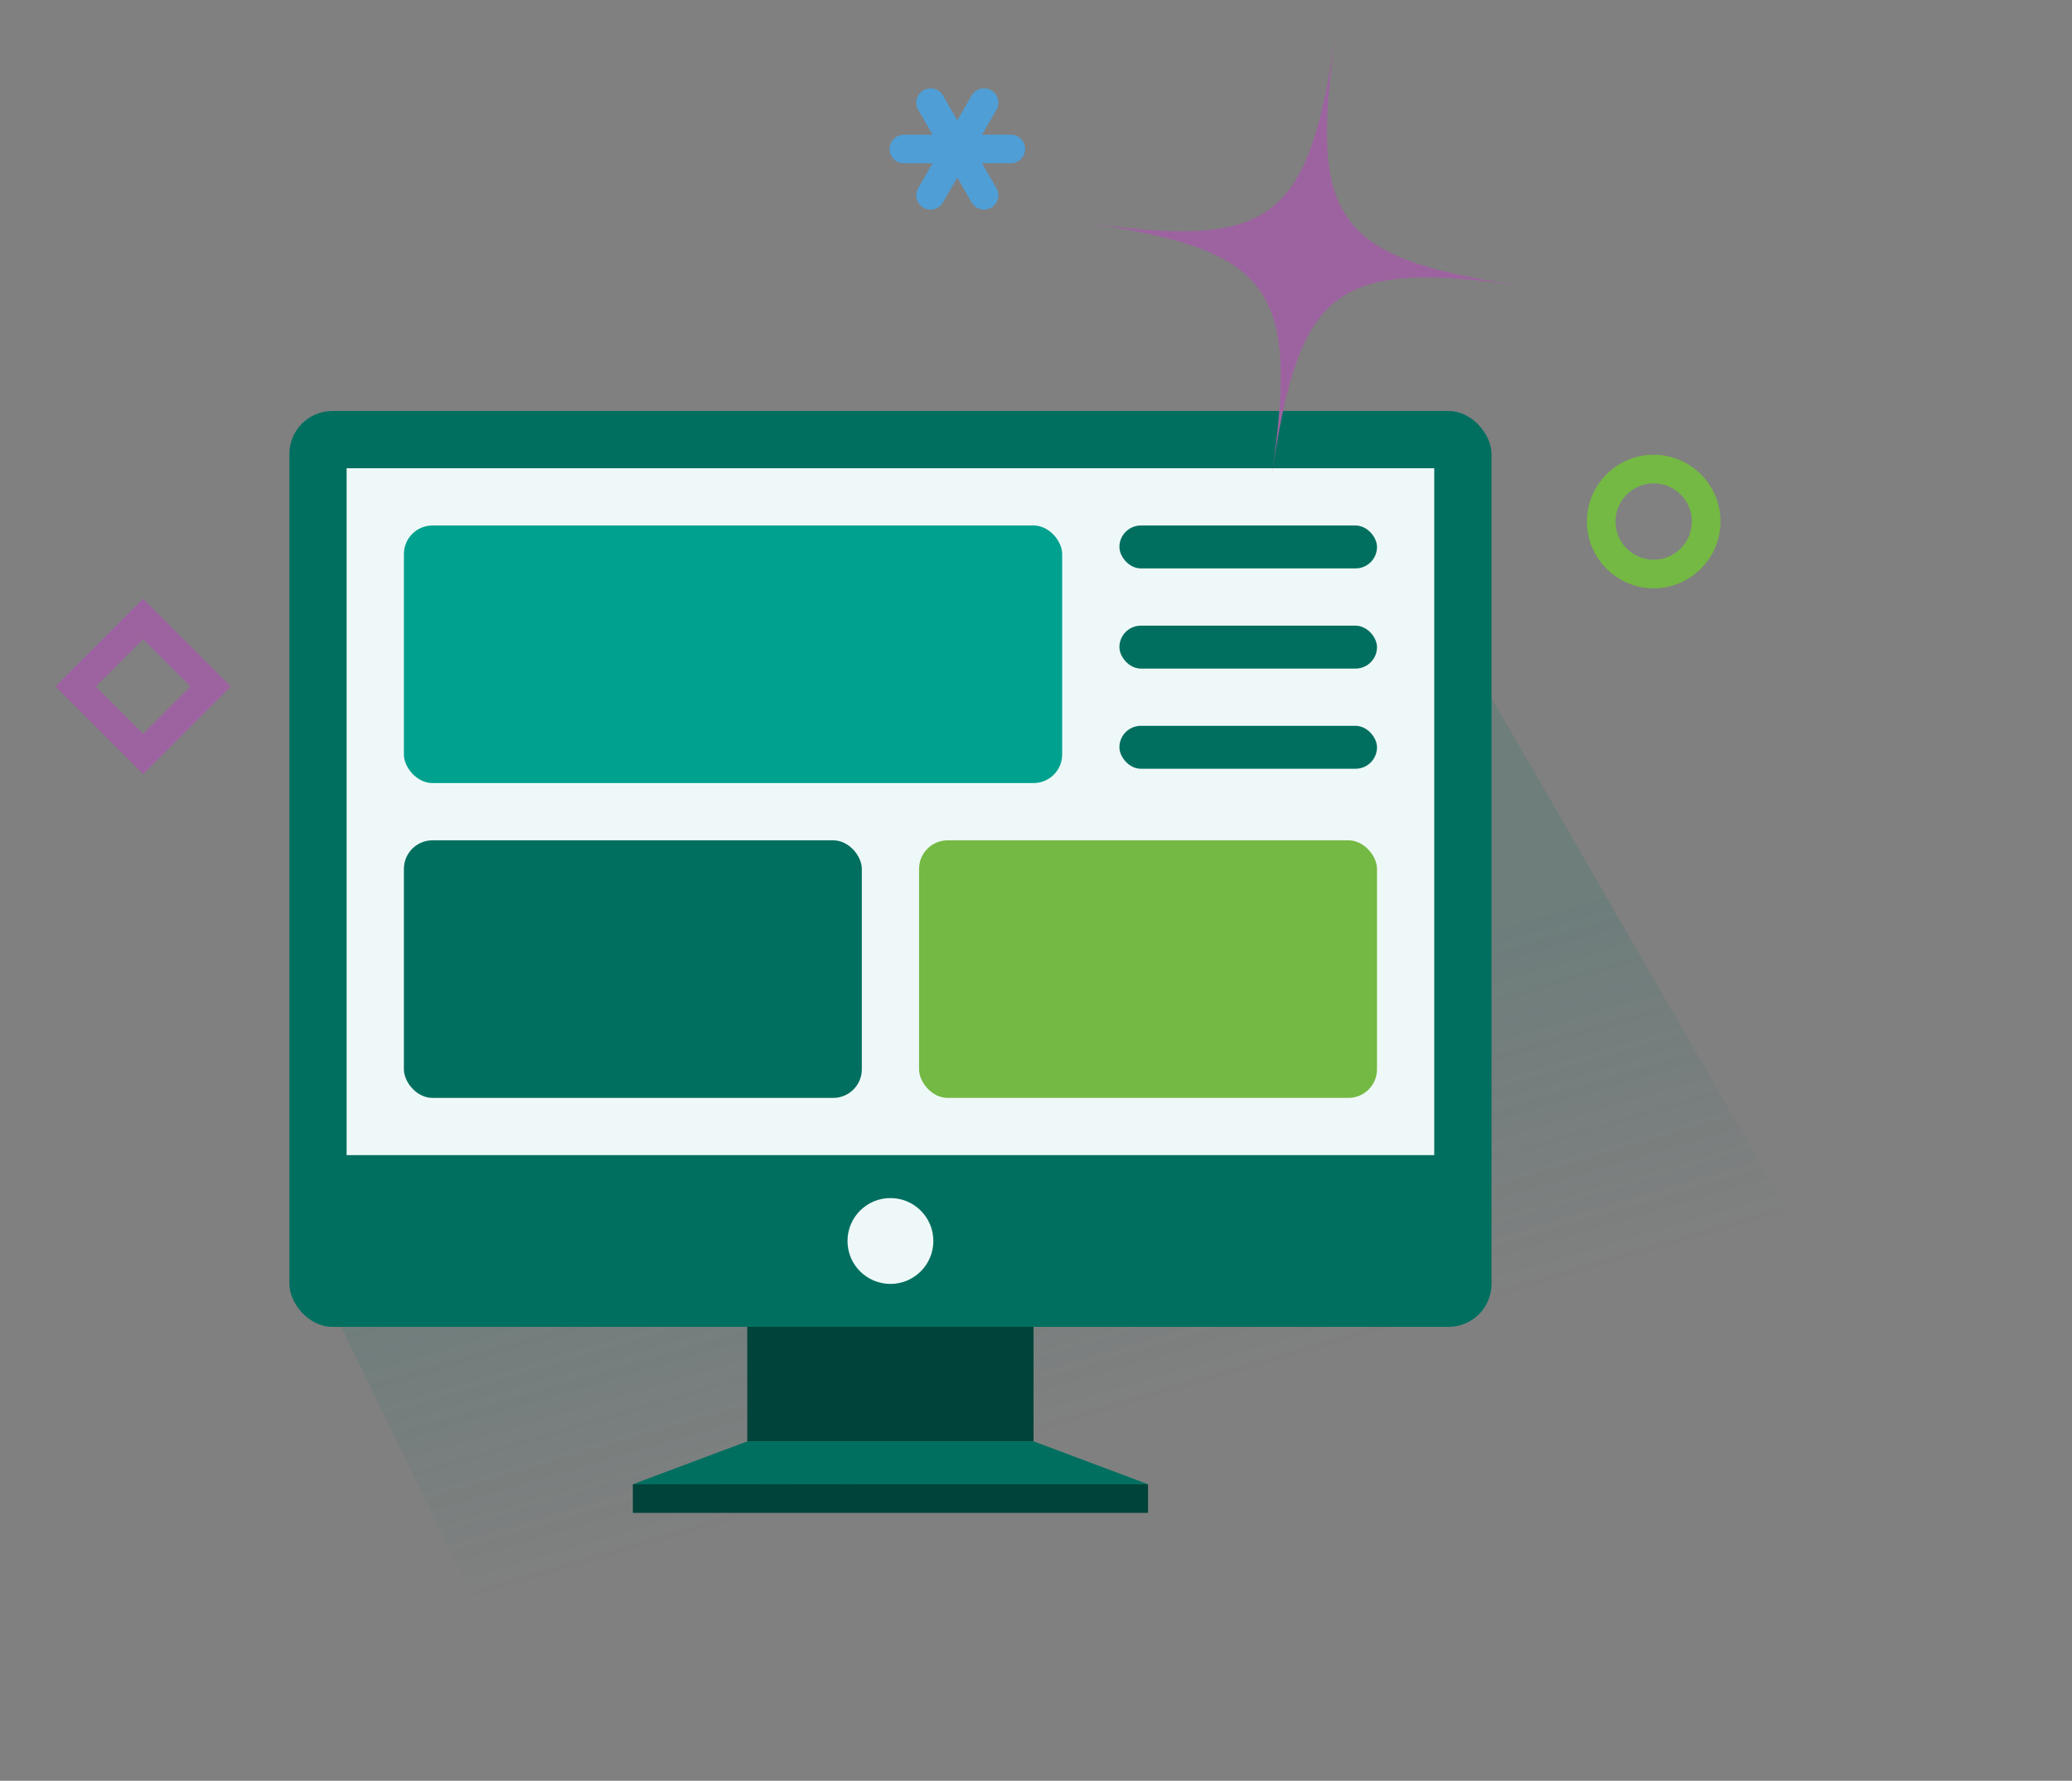 <svg width="121" height="104" viewBox="0 0 121 104" fill="none" xmlns="http://www.w3.org/2000/svg">
<rect x="0" y="0" width="121" height="104" fill="#808080" stroke="none"/>
<path opacity="0.15" fill-rule="evenodd" clip-rule="evenodd" d="M30.377 98.986H120.713L79.857 28.22L19.5 76.607L30.377 98.986Z" fill="url(#paint0_linear_11812_12608)"/>
<rect x="16.9" y="24.003" width="70.2" height="53.486" rx="2.507" fill="#006F60"/>
<rect x="43.642" y="77.489" width="16.714" height="6.686" fill="#006F60"/>
<rect x="43.642" y="77.489" width="16.714" height="6.686" fill="black" fill-opacity="0.4"/>
<path d="M36.957 86.682H67.043L60.357 84.175H43.643L36.957 86.682Z" fill="#006F60"/>
<path d="M36.957 86.682H67.043V88.353H36.957V86.682Z" fill="#00433A"/>
<circle cx="51.999" cy="72.475" r="2.507" fill="#EFF8F8"/>
<rect x="20.242" y="27.346" width="63.514" height="40.114" fill="#EFF8F8"/>
<rect x="23.586" y="30.689" width="38.443" height="15.043" rx="1.671" fill="#00A18F"/>
<rect x="23.586" y="49.075" width="26.743" height="15.043" rx="1.671" fill="#006F60"/>
<rect x="65.371" y="30.689" width="15.043" height="2.507" rx="1.254" fill="#006F60"/>
<rect x="65.371" y="36.539" width="15.043" height="2.507" rx="1.254" fill="#006F60"/>
<rect x="65.371" y="42.389" width="15.043" height="2.507" rx="1.254" fill="#006F60"/>
<rect x="53.671" y="49.075" width="26.743" height="15.043" rx="1.671" fill="#74B943"/>
<circle cx="96.572" cy="30.457" r="3.064" fill="#D8D8D8" fill-opacity="0.01" stroke="#74B943" stroke-width="1.671"/>
<rect x="8.357" y="36.152" width="5.571" height="5.571" transform="rotate(45 8.357 36.152)" fill="#D8D8D8" fill-opacity="0.01" stroke="#9D63A0" stroke-width="1.671"/>
<path d="M63.143 12.974C74.284 14.588 76.414 12.999 78.022 1.857C76.414 12.998 77.997 15.123 89.143 16.738C77.997 15.123 75.871 16.714 74.259 27.857C75.871 16.714 74.284 14.588 63.143 12.974Z" fill="#9D63A0"/>
<path d="M57.467 5.995L54.342 11.407M54.344 5.996L57.465 11.406M52.782 8.702L59.027 8.7" stroke="#4F9ED6" stroke-width="1.671" stroke-linecap="round"/>
<defs>
<linearGradient id="paint0_linear_11812_12608" x1="53.393" y1="64.071" x2="59.305" y2="84.254" gradientUnits="userSpaceOnUse">
<stop stop-color="#006F60"/>
<stop offset="1" stop-color="#006F60" stop-opacity="0"/>
</linearGradient>
</defs>
</svg>
